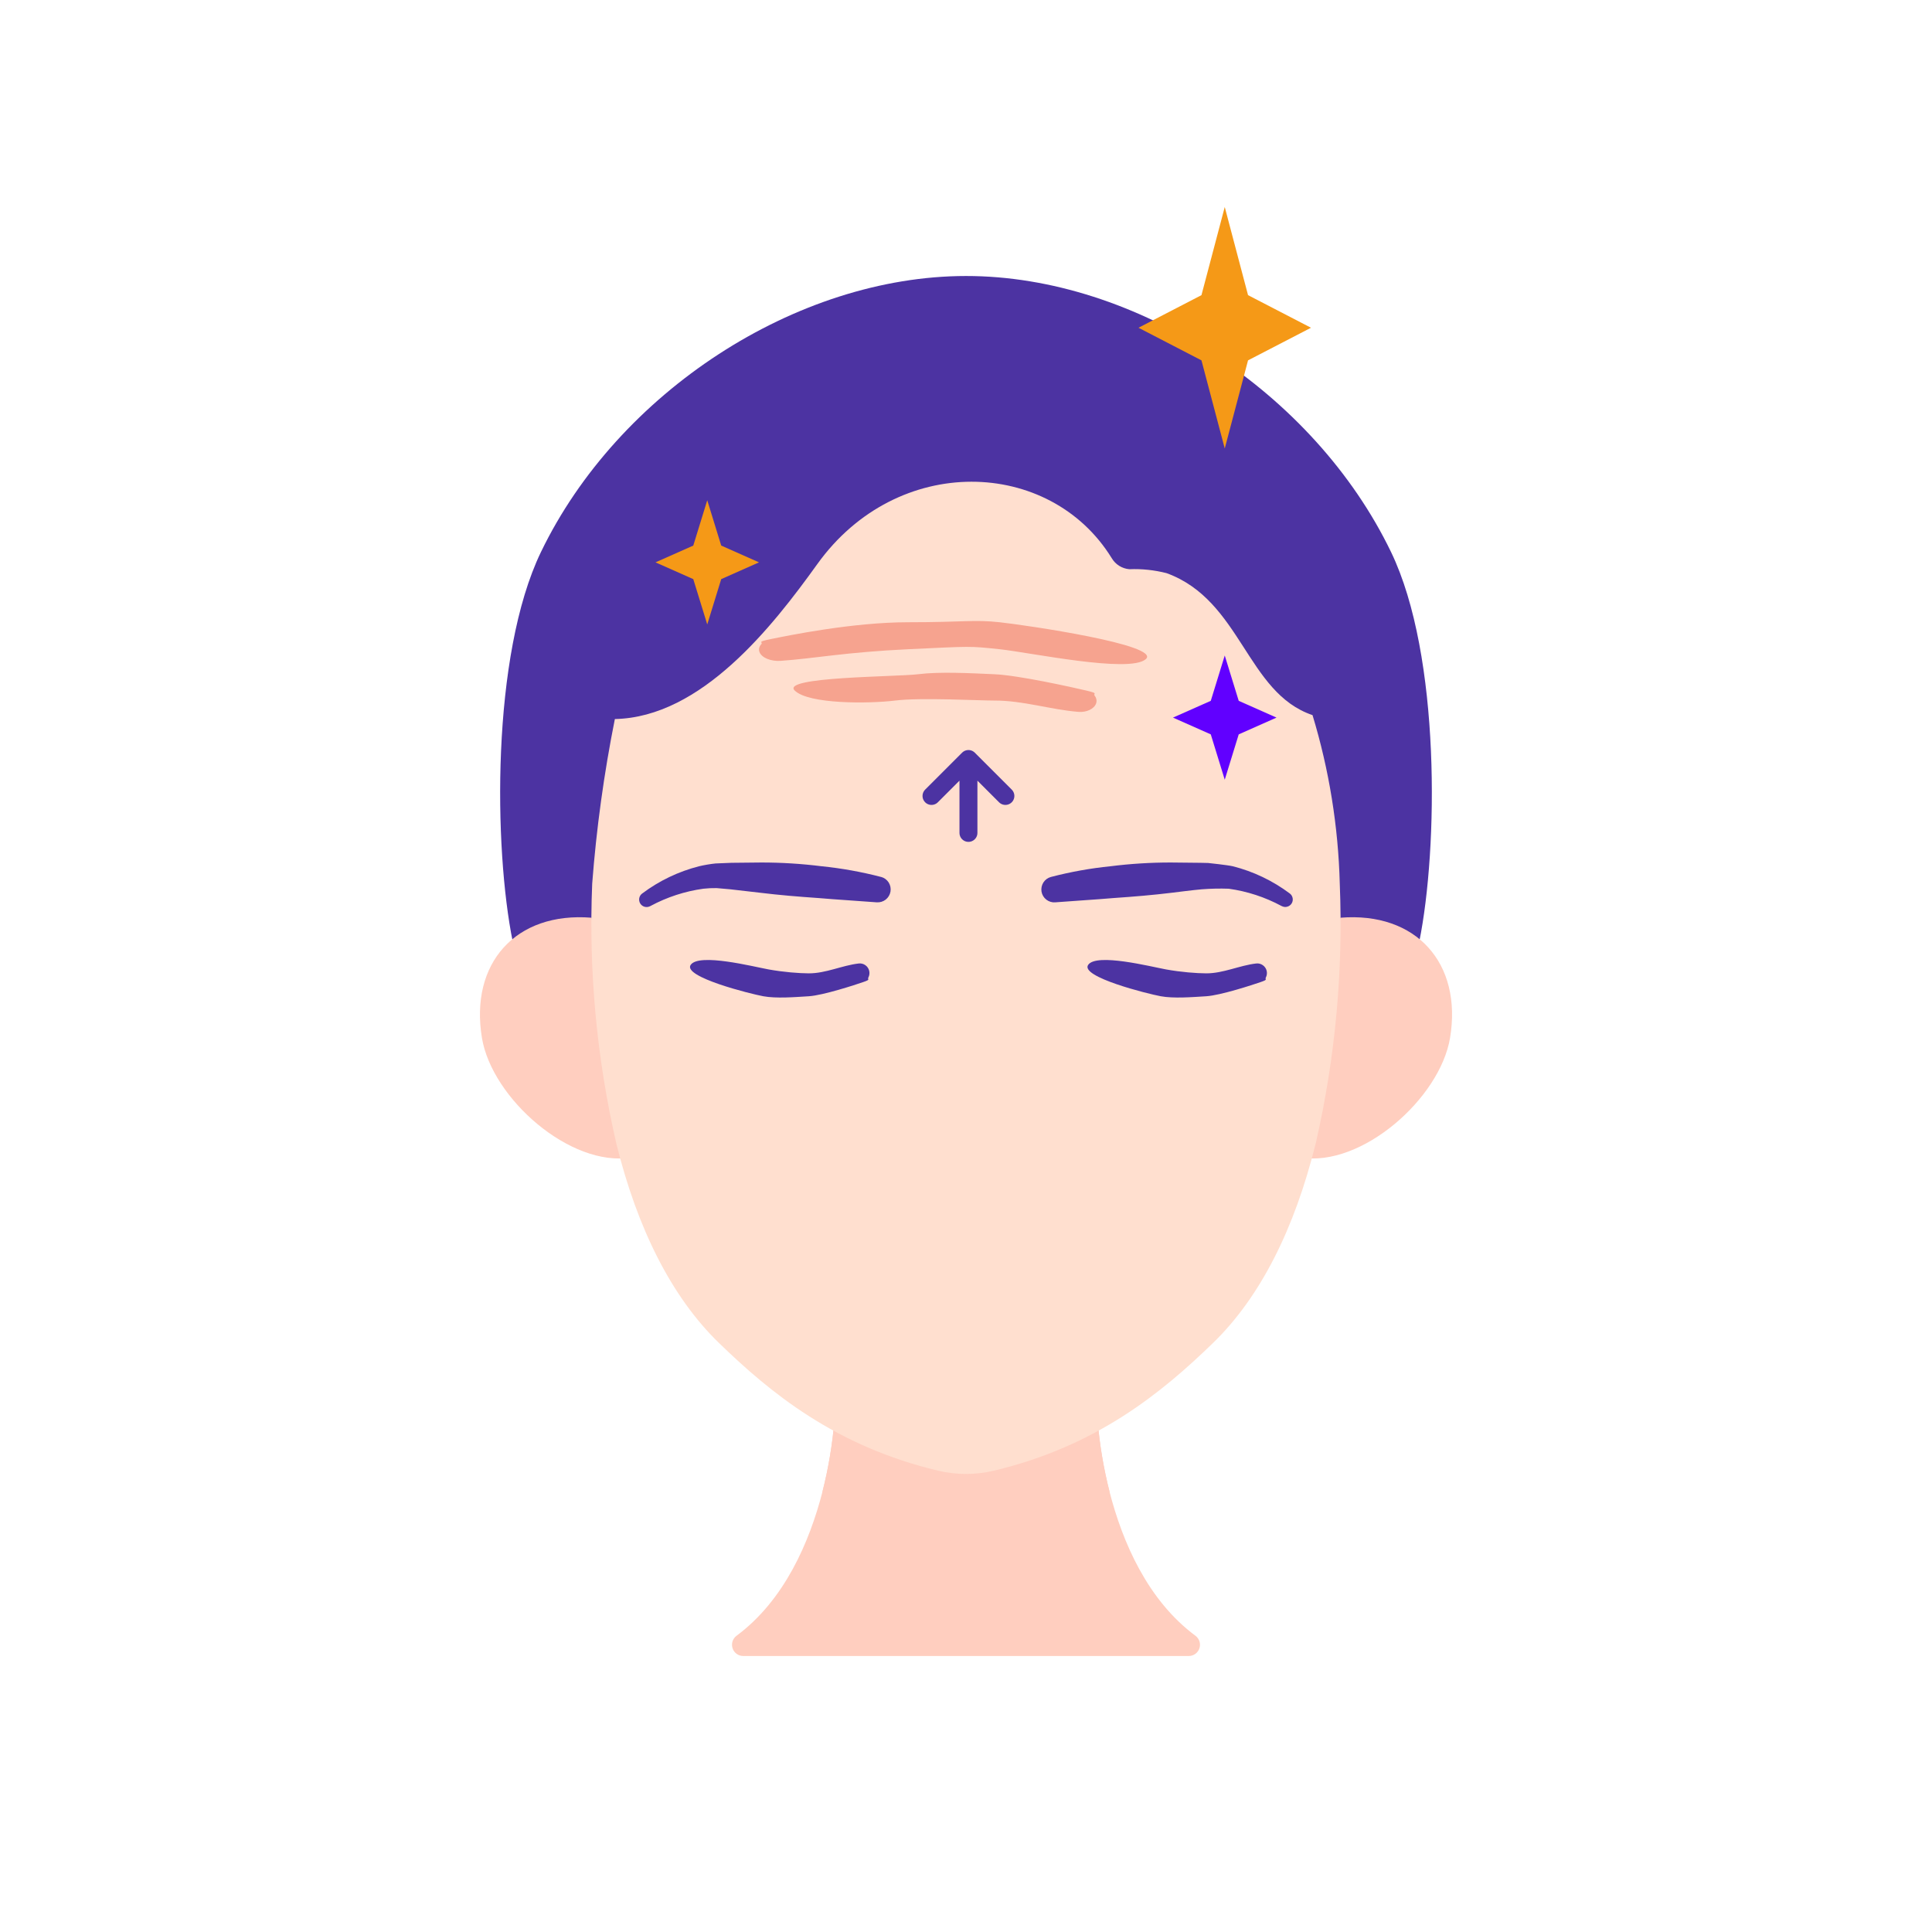 <svg width="56" height="56" viewBox="0 0 56 56" fill="none" xmlns="http://www.w3.org/2000/svg">
<path d="M40.321 16.002C38.088 11.372 32.918 7.998 28 8C23.082 8.002 17.912 11.372 15.679 16.002C14.234 18.999 14.315 24.6 14.862 27.295H41.138C41.685 24.6 41.766 18.999 40.321 16.002Z" fill="#4C33A2"/>
<path d="M17.151 26.601L18.293 33.552C16.534 33.839 14.259 31.841 13.969 30.083C13.611 27.923 14.947 26.42 17.151 26.601Z" fill="#FFCEBF"/>
<path d="M42.031 30.082C41.738 31.841 39.466 33.839 37.706 33.552L38.849 26.601C41.052 26.42 42.389 27.923 42.031 30.082Z" fill="#FFCEBF"/>
<path d="M21.542 48H34.458C34.526 48 34.592 47.978 34.647 47.939C34.702 47.899 34.743 47.844 34.765 47.78C34.787 47.715 34.788 47.646 34.769 47.581C34.749 47.516 34.71 47.459 34.657 47.418C33.261 46.386 32.535 44.694 32.161 43.24C31.987 42.557 31.87 41.86 31.813 41.158H24.187C24.13 41.86 24.013 42.557 23.839 43.24C23.464 44.694 22.739 46.386 21.343 47.418C21.29 47.459 21.25 47.516 21.231 47.581C21.212 47.646 21.213 47.715 21.235 47.78C21.256 47.844 21.298 47.899 21.353 47.939C21.408 47.978 21.474 48 21.542 48Z" fill="#FFCEBF"/>
<path d="M23.839 43.24C24.882 43.852 26.012 44.304 27.19 44.581C27.722 44.707 28.277 44.707 28.81 44.581C29.988 44.304 31.117 43.852 32.161 43.24C31.987 42.557 31.87 41.86 31.813 41.158H24.187C24.129 41.86 24.013 42.557 23.839 43.24Z" fill="#FFCEBF"/>
<path d="M38.148 33.095C38.141 33.118 38.138 33.138 38.132 33.16C37.526 35.604 36.537 37.592 35.161 38.926C33.677 40.364 31.797 41.916 28.81 42.628C28.277 42.755 27.722 42.755 27.19 42.628C24.203 41.916 22.322 40.364 20.839 38.926C19.462 37.592 18.473 35.604 17.868 33.16C17.865 33.144 17.862 33.131 17.858 33.115C17.294 30.657 17.061 28.135 17.165 25.615C17.287 24.012 17.507 22.419 17.822 20.842C20.327 20.79 22.381 18.174 23.689 16.352C26.009 13.118 30.433 13.274 32.223 16.177C32.276 16.267 32.35 16.344 32.439 16.4C32.528 16.456 32.629 16.49 32.734 16.499C33.097 16.484 33.461 16.523 33.814 16.613C35.984 17.403 36.128 20.081 38.044 20.728C38.526 22.314 38.791 23.958 38.834 25.615C38.937 28.128 38.706 30.643 38.148 33.095Z" fill="#FFDFCF"/>
<path d="M29.142 23.071L28.071 22M28.071 22L27 23.071M28.071 22V24.142" stroke="#4C33A2" stroke-width="0.52" stroke-miterlimit="10" stroke-linecap="round" stroke-linejoin="round"/>
<path d="M23.442 28.213C23.169 28.212 22.72 28.179 22.277 28.099C21.834 28.018 20.261 27.617 20.02 27.967C19.78 28.316 21.755 28.809 22.126 28.877C22.498 28.945 23.025 28.903 23.442 28.877C23.858 28.851 24.79 28.546 25.02 28.466C25.25 28.387 25.137 28.396 25.169 28.336C25.201 28.276 25.21 28.206 25.194 28.139C25.178 28.073 25.139 28.015 25.083 27.976C25.027 27.936 24.958 27.919 24.89 27.927C24.407 27.983 23.936 28.215 23.442 28.213Z" fill="#4C33A2"/>
<path d="M34.962 28.213C34.689 28.212 34.24 28.179 33.797 28.099C33.355 28.018 31.781 27.617 31.541 27.967C31.3 28.316 33.275 28.809 33.647 28.877C34.018 28.945 34.545 28.903 34.962 28.877C35.379 28.851 36.31 28.546 36.54 28.466C36.771 28.387 36.657 28.396 36.69 28.336C36.722 28.276 36.731 28.206 36.715 28.139C36.699 28.073 36.659 28.015 36.603 27.976C36.547 27.936 36.479 27.919 36.411 27.927C35.927 27.983 35.456 28.215 34.962 28.213Z" fill="#4C33A2"/>
<path d="M30.593 26.154C31.146 26.11 31.715 26.079 32.28 26.03C32.847 25.991 33.415 25.945 33.981 25.875C33.981 25.875 34.619 25.794 34.832 25.777C35.093 25.757 35.354 25.751 35.615 25.76C36.149 25.834 36.665 26.003 37.14 26.258L37.155 26.265C37.204 26.29 37.26 26.296 37.312 26.281C37.365 26.267 37.41 26.233 37.439 26.187C37.468 26.141 37.478 26.085 37.468 26.032C37.458 25.978 37.429 25.93 37.385 25.898C36.892 25.529 36.331 25.26 35.734 25.109C35.581 25.073 35.018 25.014 35.018 25.014L34.801 25.009L33.93 25C33.349 25 32.77 25.036 32.194 25.108C31.609 25.167 31.03 25.271 30.462 25.419C30.371 25.443 30.294 25.5 30.243 25.579C30.193 25.658 30.174 25.753 30.189 25.845C30.205 25.937 30.255 26.02 30.329 26.077C30.402 26.134 30.495 26.162 30.588 26.155L30.593 26.154Z" fill="#4C33A2"/>
<path d="M25.539 25.419C24.971 25.271 24.392 25.167 23.808 25.108C23.231 25.036 22.651 25 22.071 25L21.2 25.009L20.738 25.028C20.579 25.045 20.422 25.072 20.266 25.108C19.669 25.26 19.108 25.528 18.615 25.898C18.57 25.93 18.54 25.978 18.529 26.032C18.519 26.086 18.529 26.142 18.558 26.189C18.587 26.236 18.633 26.27 18.686 26.284C18.739 26.298 18.796 26.292 18.845 26.266L18.86 26.258C19.335 26.003 19.852 25.834 20.387 25.76C20.514 25.746 20.642 25.74 20.77 25.742L21.168 25.777L22.019 25.875C22.585 25.945 23.152 25.991 23.719 26.03C24.284 26.079 24.852 26.11 25.407 26.154H25.413C25.506 26.161 25.598 26.133 25.672 26.076C25.746 26.018 25.795 25.936 25.811 25.844C25.827 25.752 25.808 25.657 25.758 25.578C25.707 25.499 25.629 25.442 25.539 25.418L25.539 25.419Z" fill="#4C33A2"/>
<path d="M28.822 20.306C28.363 20.307 26.689 20.213 25.944 20.306C25.2 20.398 23.438 20.416 23.034 20.014C22.629 19.613 25.985 19.621 26.61 19.543C27.235 19.464 28.121 19.512 28.822 19.543C29.523 19.573 31.091 19.923 31.478 20.014C31.865 20.105 31.675 20.095 31.729 20.164C31.782 20.233 31.797 20.314 31.771 20.39C31.744 20.466 31.677 20.533 31.583 20.578C31.489 20.623 31.374 20.643 31.259 20.634C30.447 20.569 29.654 20.303 28.822 20.306Z" fill="#F6A38F"/>
<path d="M26.327 18.818C28.168 18.732 28.082 18.724 28.973 18.818C29.863 18.913 32.726 19.52 33.209 19.108C33.693 18.696 29.72 18.116 28.973 18.036C28.225 17.955 27.949 18.036 26.327 18.036C24.704 18.036 22.829 18.426 22.366 18.519C21.903 18.613 22.131 18.602 22.066 18.673C22.001 18.744 21.983 18.826 22.016 18.905C22.048 18.983 22.128 19.052 22.24 19.098C22.353 19.144 22.491 19.164 22.627 19.155C23.599 19.088 24.485 18.905 26.327 18.818Z" fill="#F6A38F"/>
<path d="M20.5 14.5L20.905 15.814L22 16.3L20.905 16.786L20.5 18.1L20.095 16.786L19 16.3L20.095 15.814L20.5 14.5Z" fill="#F59917"/>
<path d="M35.5 6L36.175 8.555L38 9.5L36.175 10.445L35.5 13L34.825 10.445L33 9.5L34.825 8.555L35.5 6Z" fill="#F59917"/>
<path d="M35.5 19L35.905 20.314L37 20.8L35.905 21.286L35.5 22.6L35.095 21.286L34 20.8L35.095 20.314L35.5 19Z" fill="#6100FF"/>
</svg>
